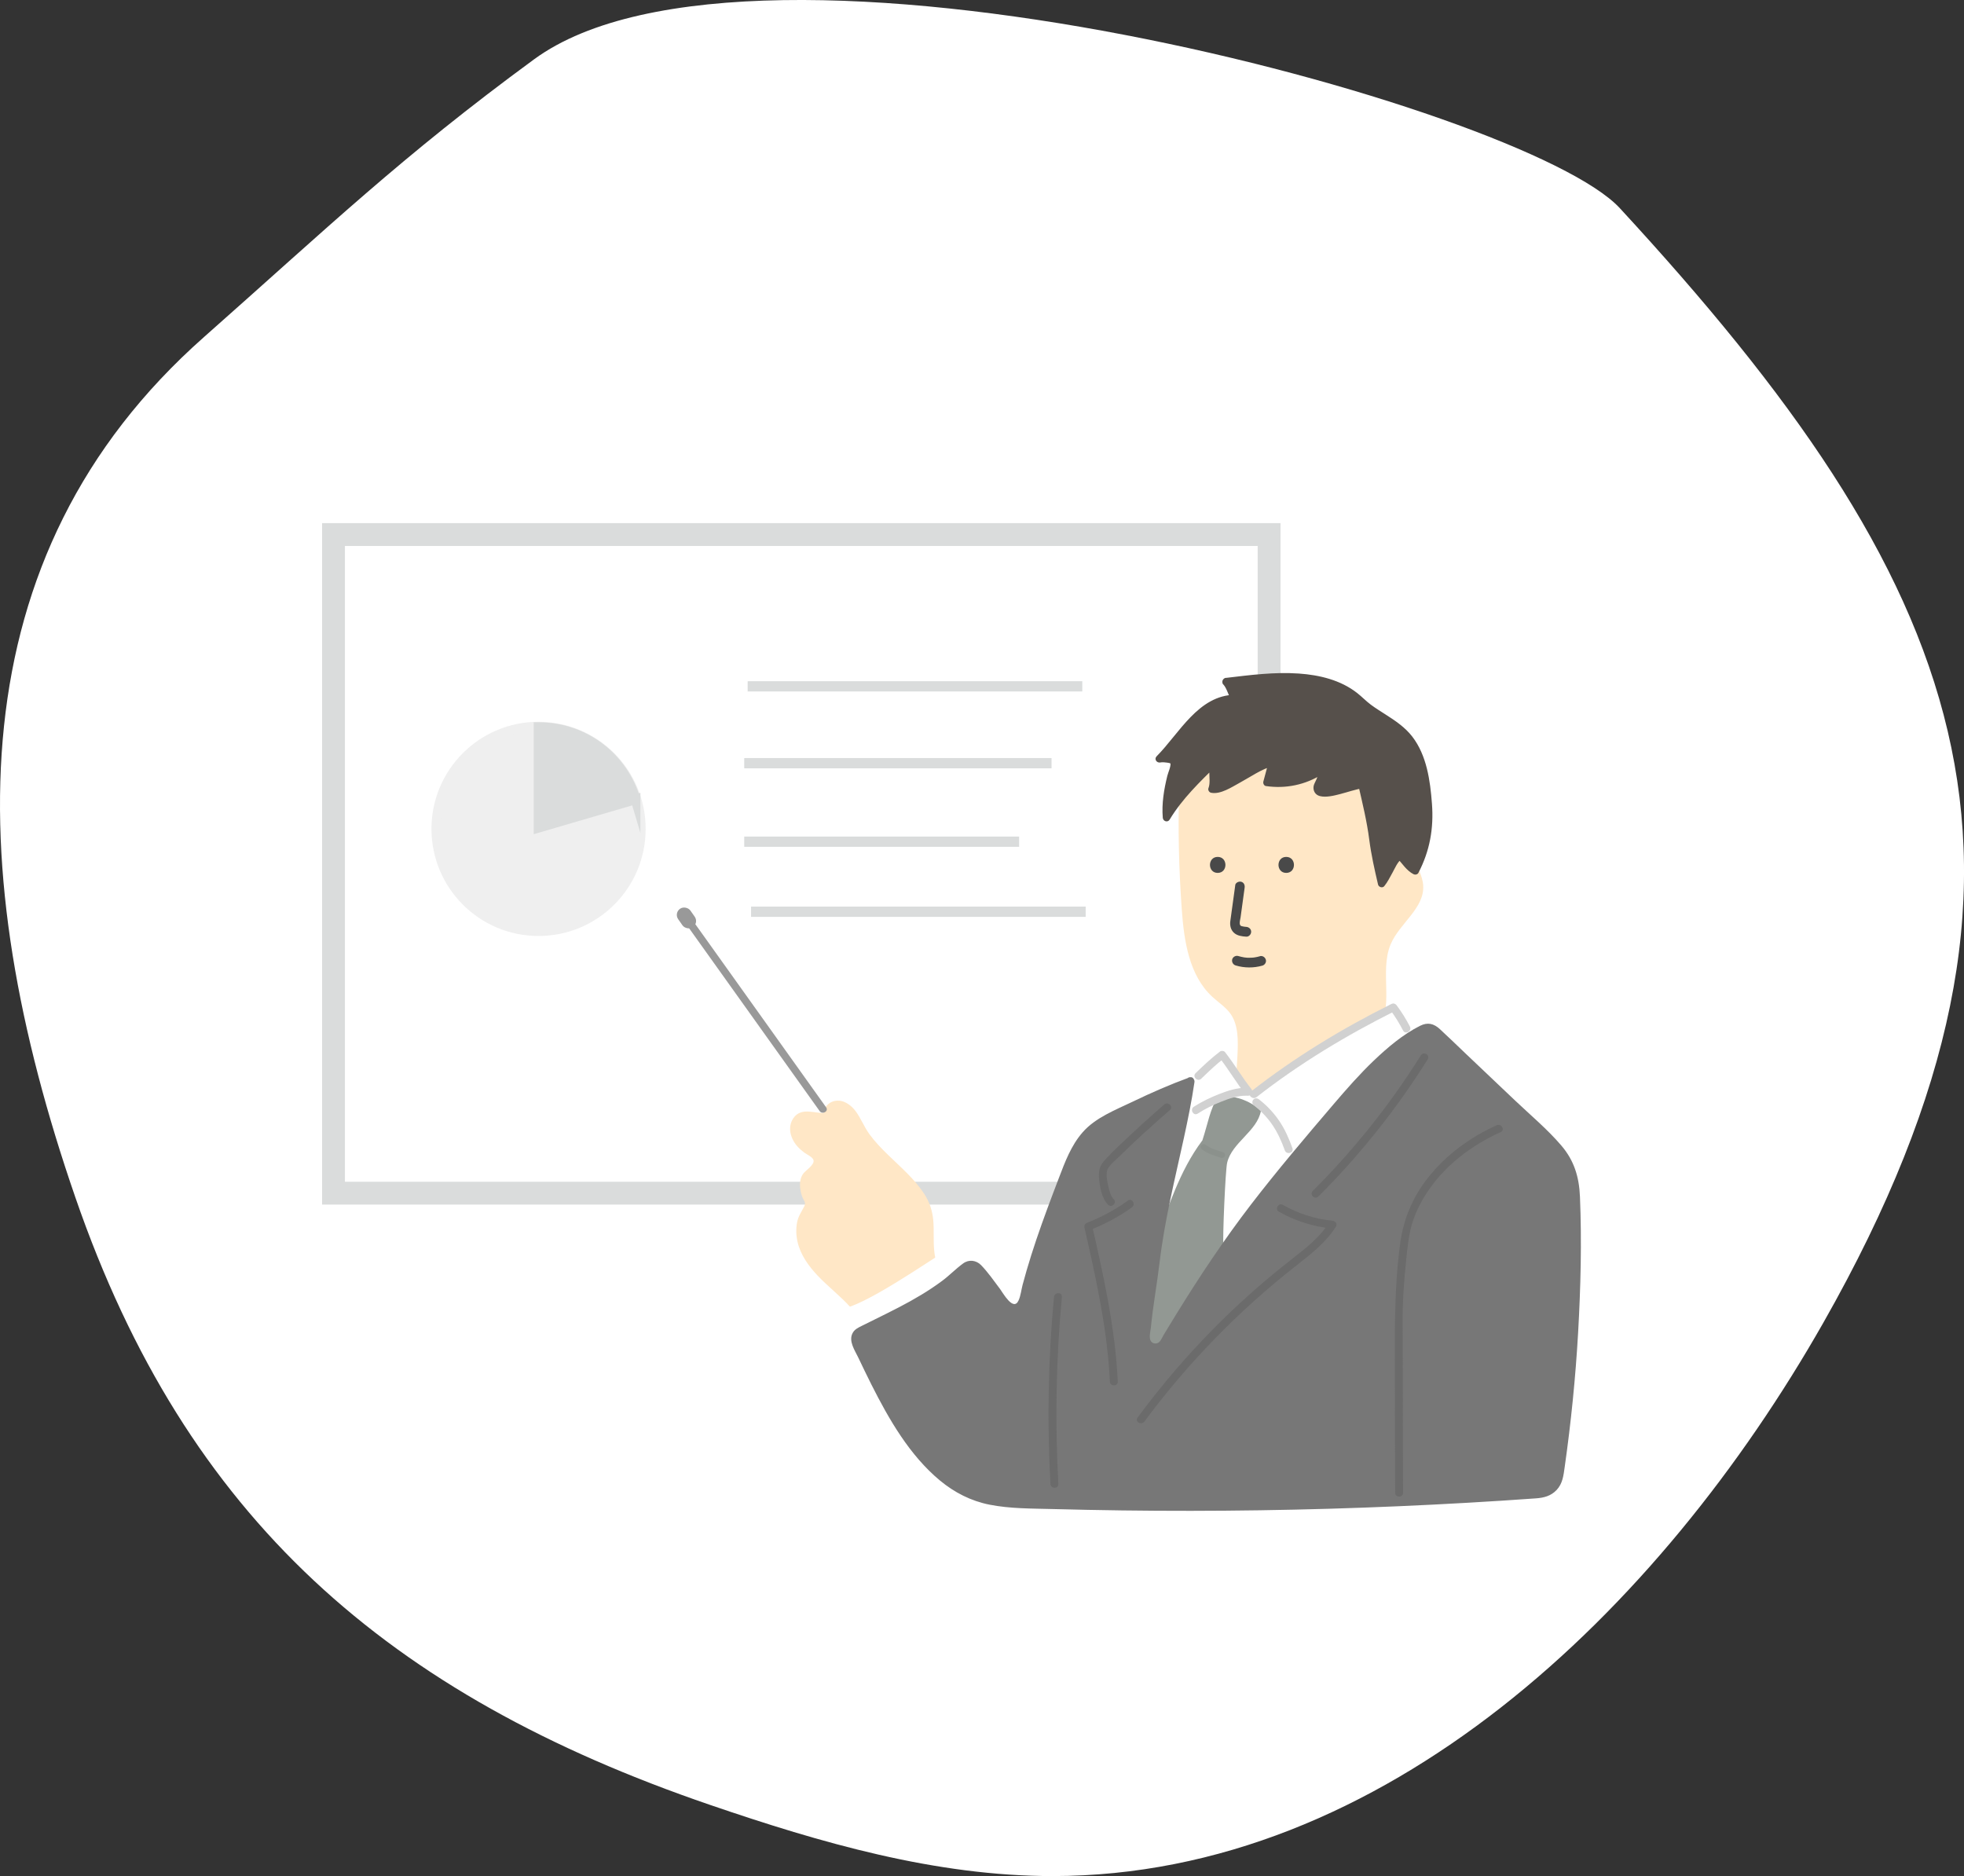 <?xml version="1.0" encoding="UTF-8"?><svg id="_レイヤー_2" xmlns="http://www.w3.org/2000/svg" viewBox="0 0 417.3 398.62"><rect x="0" y="0" width="417.3" height="398.62" fill="#333333" stroke="none"/><defs><style>.cls-1,.cls-2{fill:#fff;}.cls-3{fill:#d1d1d1;}.cls-4{fill:#8b918c;}.cls-2{stroke-width:4.85px;}.cls-2,.cls-5,.cls-6,.cls-7,.cls-8{stroke-miterlimit:10;}.cls-2,.cls-6,.cls-8{stroke:#dadcdc;}.cls-9{fill:#777;}.cls-10{fill:#ffe7c6;}.cls-11{fill:#6b6b6b;}.cls-5{stroke:#999;stroke-width:.53px;}.cls-5,.cls-12{fill:#999;}.cls-13{fill:#494949;}.cls-6{fill:none;stroke-width:2.18px;}.cls-7{fill:#efefef;stroke:#efefef;stroke-width:2.17px;}.cls-14{fill:#929893;}.cls-8{fill:#dadcdc;stroke-width:2.06px;}.cls-15{fill:#56504b;}</style></defs><g id="pc"><g id="service"><path class="cls-1" d="m344.18,44.24c72.44,78.53,98.88,138.81,43.27,236.74-34.81,61.29-93.28,117.6-163.76,117.64-24.92.01-49.27-7.06-72.84-15.13-68.3-23.38-111.26-60.78-134.82-129.02C-8.15,184.48-9.38,118.22,43.37,71.59c26.28-23.24,41.81-38.23,70.1-58.98,46.72-34.25,210.52,9.75,230.71,31.63Z"/><g><rect class="cls-2" x="70.86" y="113.58" width="198.79" height="139.94"/><circle class="cls-7" cx="114.43" cy="176.12" r="21.67"/><path class="cls-8" d="m135.04,169.85c-2.61-8.87-10.81-15.35-20.52-15.35-.03,0-.06,0-.09,0v21.37l20.61-6.03Z"/><line class="cls-6" x1="158.86" y1="145.83" x2="229.96" y2="145.83"/><line class="cls-6" x1="158.13" y1="162.16" x2="223.43" y2="162.16"/><line class="cls-6" x1="158.13" y1="178.84" x2="216.54" y2="178.84"/><line class="cls-6" x1="159.58" y1="193.72" x2="230.68" y2="193.72"/><g><path class="cls-10" d="m203.42,276.79c-3.21-2.8-5.28-6.86-5.68-11.1-.29-3.05.25-6.23-.74-9.13-.48-1.39-1.28-2.64-2.18-3.8-3.69-4.73-9.06-8.12-11.97-13.36-.61-1.09-1.1-2.26-1.9-3.22s-1.98-1.71-3.22-1.58-2.36,1.41-1.97,2.6c-1.87.32-3.93-.9-5.62-.04-1.39.71-1.81,2.62-1.28,4.09s1.77,2.56,3.05,3.45c.66.46,1.47.89,1.72,1.66.41,1.26-1.52,2.26-2.39,3.5-.86,1.23-.49,3.48.22,4.81.2.37.53.72.53,1.14,0,.39-.29.71-.53,1.02-1.65,2.1-1.86,5.08-1.05,7.63.81,2.55,2.51,4.71,4.4,6.61s3.98,3.57,5.82,5.5c2.31,2.43,4.19,5.22,6.23,7.88.21.28.46.57.8.65.24.05.48,0,.71-.07,5.47-1.49,10.47-4.69,14.1-9.05"/><path class="cls-10" d="m203.95,276.26c-3.04-2.72-5.07-6.48-5.46-10.57-.21-2.15,0-4.31-.2-6.45-.19-2.03-.81-3.88-1.93-5.6-2.08-3.18-5.02-5.67-7.72-8.3-1.39-1.36-2.76-2.77-3.9-4.34s-1.79-3.32-2.9-4.85c-1.01-1.39-2.69-2.6-4.49-2.22-1.62.34-2.67,1.88-2.33,3.49l.72-.95c-2.42.29-5.43-1.42-7.17,1.12-1.37,2.01-.54,4.51.99,6.14.4.43.86.81,1.32,1.16.5.38,1.74.93,1.95,1.55.36,1.06-1.72,2.23-2.25,3.05-.6.92-.68,2.06-.54,3.12.08.58.21,1.14.42,1.69.32.84.87,1.17.4,2.08-.59,1.14-1.25,2.04-1.5,3.34-.26,1.39-.21,2.83.11,4.2.64,2.73,2.34,5.09,4.24,7.1,2.23,2.36,4.83,4.33,7,6.75,1.18,1.31,2.25,2.71,3.3,4.13.46.61.91,1.22,1.36,1.83s.92,1.45,1.58,1.87c1.11.69,2.83-.19,3.91-.6,1.52-.56,2.99-1.24,4.39-2.05,2.93-1.68,5.54-3.87,7.72-6.45.62-.73-.43-1.8-1.06-1.06-1.8,2.12-3.87,3.98-6.21,5.48-2.13,1.37-4.67,2.76-7.17,3.26-1.04.21-1.3-.43-1.88-1.21-.37-.49-.73-.98-1.09-1.47-.86-1.15-1.71-2.3-2.62-3.41-1.91-2.33-4.15-4.28-6.35-6.32-3.62-3.38-8.17-8.99-4.84-14.1.55-.84,1.21-1.48.8-2.54-.45-1.19-1.14-2.06-1.1-3.42.06-2.21,3.05-2.9,2.94-5.07-.06-1.12-1.02-1.79-1.86-2.37-1.25-.86-2.69-1.95-3.09-3.5s.36-3.12,2.07-3.16c1.42-.03,2.76.53,4.2.35.5-.06.83-.43.72-.95-.38-1.82,1.96-1.84,2.98-1.18s1.61,1.8,2.17,2.85c.96,1.82,2.06,3.48,3.41,5.04,2.75,3.16,6.1,5.73,8.77,8.97,1.72,2.08,2.84,4.28,3.04,7.01.17,2.33-.06,4.67.28,6.99.61,4.1,2.7,7.88,5.78,10.63.72.64,1.78-.41,1.06-1.06h0Z"/></g><path class="cls-1" d="m181.59,284.3c-.25-1.12-1.61-3.94-1.86-5.06-.08-.35-.15-.74.02-1.05.17-.31.54-.45.87-.57,6.69-2.34,20.55-12.36,22.23-12.92.56,0,3.44,3.73,3.92,4.48"/><path class="cls-10" d="m250.54,167.27c-.26,8.63-.07,17.27.55,25.88.48,6.74,1.54,14.09,6.51,18.66,1.3,1.2,2.84,2.17,3.86,3.61,3.31,4.69-.04,13.08,1.86,18.5,8.82-2.38,17-7.4,25.06-11.71,1.41-.75,2.83-1.56,3.89-2.75,4.34-4.86.66-12.88,3.23-18.87,1.91-4.46,7.22-7.64,6.89-12.48-.14-2.12-1.4-3.99-1.94-6.04-1.04-3.93.63-8.05.58-12.12-.07-5.74-3.69-11.07-8.57-14.09-4.88-3.02-10.83-3.93-16.55-3.54-11.68.8-23.79,8.32-25.86,19.84"/><g><path class="cls-15" d="m260.46,144.84c1.17,1.2.78,2.35,1.95,3.56-3.64-.03-6.59,2.12-9.17,4.85-2.58,2.74-4.31,5.39-6.94,8,.64-.16,2.91-.02,3.16.63s-2.16,6.47-1.62,11.86c3.24-5.39,5.93-7.55,10.21-11.79-.66.66,0,4.59-.54,5.74,2.15.57,9.74-4.94,12.81-5.71-.38,1.43-.77,2.86-1.15,4.29,3.89.62,7.98-.26,11.34-2.43,1.03,1.09-1.45,3.15-.44,4.26.3.33.79.36,1.22.35,3.18-.06,5.18-1.31,8.07-1.72.77,3.44,1.77,6.63,2.16,10.25.39,3.64.94,6.2,2.01,10.78.85-.97,2.8-5.36,3.92-5.93.86.94,2.09,2.74,3.24,3.24,2.93-5.57,3.26-9.71,2.6-16.06-.48-4.66-1.54-9.74-4.76-13.06-2.69-2.77-6.65-4.3-9.46-7.02-7.18-6.96-19.71-5.14-28.62-4.08Z"/><path class="cls-15" d="m259.91,145.4c.91,1.05,1.03,2.48,1.95,3.56l.55-1.34c-7.8.1-11.84,8.22-16.66,13.08-.58.59.02,1.44.76,1.31.46-.09.99-.04,1.45.03.24.04.54.07.75.19.02,0-.07-.4-.02-.07.11.73-.49,1.97-.66,2.67-.72,2.91-1.22,5.91-.97,8.92.06.75,1.03,1.1,1.46.39,2.73-4.5,6.38-7.96,10.09-11.63l-1.23-.95c-.53.68-.43,1.83-.43,2.63,0,1.05.2,2.29-.19,3.29-.15.38.16.88.55.96,2.02.42,4.45-1.23,6.13-2.14,2.27-1.23,4.58-2.89,7.1-3.57l-.96-.96c-.38,1.43-.77,2.86-1.15,4.29-.1.37.12.9.55.96,4.2.61,8.35-.25,11.95-2.51l-1.07-.28c.49.64-.62,2.04-.75,2.78-.17.98.33,1.89,1.33,2.14,1.32.34,3.03-.1,4.31-.43,1.62-.42,3.18-.98,4.84-1.25l-.96-.55c.88,3.84,1.8,7.58,2.3,11.49.42,3.22,1.13,6.38,1.87,9.54.13.54.93.8,1.31.35.71-.87,1.21-1.9,1.75-2.87.51-.9,1.09-2.38,2.01-2.94l-.95-.12c1.05,1.17,1.96,2.62,3.39,3.36.36.19.87.11,1.07-.28,2.43-4.68,3.27-9.45,2.87-14.7-.37-4.88-1.1-10.24-4.18-14.24-1.52-1.97-3.57-3.35-5.65-4.68-1.06-.68-2.13-1.34-3.14-2.09s-1.92-1.71-2.93-2.5c-3.53-2.76-8-3.82-12.39-4.13-5.18-.36-10.36.32-15.5.93-.99.12-1,1.68,0,1.56,8.08-.96,17.67-2.59,25.12,1.65,1.94,1.11,3.42,2.77,5.23,4.06,1.98,1.42,4.16,2.55,6.04,4.11,3.85,3.2,5.07,8.21,5.61,12.99.31,2.7.5,5.45.19,8.16-.32,2.85-1.32,5.53-2.63,8.07l1.07-.28c-1.3-.66-2.13-2.05-3.08-3.11-.23-.25-.67-.3-.95-.12-2.07,1.26-2.61,4.26-4.08,6.05l1.31.35c-.76-3.25-1.51-6.51-1.9-9.84-.45-3.81-1.42-7.46-2.27-11.19-.1-.44-.56-.61-.96-.55-1.28.2-2.51.57-3.75.94-1.3.39-2.91.94-4.28.75-.66-.09-.52-.41-.31-.94.15-.39.36-.76.51-1.15.27-.72.37-1.49-.13-2.13-.25-.33-.68-.53-1.07-.28-3.21,2.02-6.97,2.91-10.74,2.36l.55.96c.38-1.43.77-2.86,1.15-4.29.15-.58-.38-1.12-.96-.96-2.27.61-4.36,2.01-6.4,3.14-1.15.64-2.3,1.27-3.49,1.82-.68.31-1.73.91-2.51.75l.55.96c.34-.86.26-1.9.26-2.8,0-.72-.27-2.13.2-2.74.55-.72-.61-1.55-1.23-.95-3.81,3.76-7.53,7.33-10.33,11.95l1.46.39c-.32-3.77.72-7.18,1.49-10.8.18-.85.25-1.58-.62-2.06-.95-.53-2.36-.57-3.4-.38l.76,1.31c4.43-4.46,8.38-12.53,15.55-12.62.71,0,.99-.83.55-1.34-.91-1.05-1.03-2.48-1.95-3.56-.66-.76-1.76.35-1.11,1.11Z"/></g><g><path class="cls-1" d="m254.22,229.32c.88-2.53,2.42-4.83,4.42-6.61,2.7,2.79,5.15,7.08,7.19,10.38,8.97-6.22,18.49-12.79,28.49-17.17.3-.13.62-.27.95-.22.45.07.77.46,1.04.82,1.28,1.69,2.63,3.64,2.29,5.73-.18,1.08-.8,2.03-1.41,2.93-5,7.41-10.59,14.39-16.18,21.36-6.58,8.21-13.16,16.42-19.75,24.63-1.16,1.45-2.96,3.06-4.62,2.23-.59-.3-1-.86-1.37-1.41-6.23-9.25-12.38-12.59-4.39-32.01,1.67-4.06,3.53-8.18,3.74-12.57"/><path class="cls-1" d="m254.66,229.44c.9-2.48,2.35-4.63,4.3-6.41h-.65c2.88,3.03,4.94,6.75,7.12,10.29.12.2.42.31.62.16,4.7-3.26,9.4-6.51,14.25-9.52,2.44-1.51,4.91-2.97,7.44-4.32,1.15-.62,2.31-1.22,3.48-1.79.69-.33,1.37-.66,2.07-.98.28-.13.55-.25.83-.38.86-.38,1.48-.15,2.04.59.81,1.09,1.66,2.29,1.93,3.64.33,1.62-.45,2.93-1.31,4.22-1.68,2.52-3.46,4.98-5.27,7.41-3.55,4.77-7.28,9.41-10.99,14.05-3.81,4.75-7.61,9.49-11.42,14.24-1.9,2.37-3.81,4.75-5.71,7.12-.9,1.12-1.77,2.28-2.71,3.37-.82.95-2.19,2.4-3.6,1.95-1.04-.33-1.71-1.75-2.32-2.61-.47-.67-.96-1.33-1.44-1.99-.81-1.1-1.63-2.19-2.39-3.32-1.52-2.25-2.74-4.66-3.19-7.35-.71-4.24.35-8.62,1.67-12.63,1.94-5.9,5.28-11.47,5.66-17.78.04-.59-.88-.58-.91,0-.38,6.34-3.85,11.99-5.75,17.93-1.25,3.88-2.18,8.06-1.63,12.15.39,2.88,1.6,5.48,3.19,7.88.86,1.3,1.8,2.54,2.72,3.79,1.01,1.37,1.95,3.33,3.29,4.36,1.92,1.47,4.09-.26,5.36-1.73,2.12-2.45,4.07-5.07,6.1-7.6,4.22-5.26,8.43-10.52,12.65-15.78,3.98-4.96,7.97-9.91,11.79-15.01,1.96-2.62,3.88-5.26,5.7-7.98,1.44-2.16,1.99-4.17.78-6.6-.52-1.04-1.45-2.84-2.55-3.4-.98-.5-2.09.27-2.97.67-3.22,1.47-6.34,3.14-9.39,4.92-6.14,3.59-12,7.64-17.85,11.69l.62.16c-2.22-3.61-4.32-7.39-7.26-10.48-.18-.18-.47-.16-.65,0-2.06,1.88-3.58,4.19-4.53,6.81-.2.55.68.79.88.24h0Z"/></g><path class="cls-14" d="m255.47,242.32c1.29-3.98,1.52-6.28,3.36-9.51,3.47-.03,6.53.86,9.09,3.19-.79,4.38-6.15,6.72-7.18,11.05-.38,1.6-.99,16.03-.8,17.66,1.68,14.29-2.36,16.47-12.22,26.95-.95,1.01-2.15,2.06-3.53,1.93-1.56-.15-2.55-1.72-3.15-3.16-4.03-9.62.26-17.24,4.35-26.84,3.04-7.13,5.04-14.55,10.07-21.27"/><g><path class="cls-9" d="m252.95,229.73c-1.68,11.75-6.16,26.31-7.58,39.77-.52,4.93-1.59,9.76-1.88,14.71-.12,2.07,2.62,2.92,3.68,1.14,4.67-7.78,9.47-15.48,14.76-22.85,6.47-9.01,13.66-17.48,20.84-25.93,5.63-6.63,11.43-13.4,19-17.68.59-.34,1.25-.67,1.93-.58.69.09,1.25.6,1.75,1.08,7.44,7.07,14.89,14.13,22.33,21.2,2.39,2.27,4.86,4.65,6.04,7.72.89,2.3.99,4.82,1.05,7.28.49,19.35-.7,38.74-3.54,57.88-.32,2.17-2.1,3.84-4.29,4-35.87,2.58-71.87,3.31-107.82,2.19-4.21-.13-8.51-.3-12.45-1.8-4.63-1.76-8.41-5.23-11.54-9.06-5.53-6.76-9.32-14.73-13.05-22.62-.34-.72-.69-1.49-.43-2.29.15-.47.52-.83.96-1.05,9.19-4.6,15.29-7.19,22.25-13.6.84-.77,2.15-.7,2.88.18,2.12,2.54,4.04,4.99,5.87,7.64.98,1.41,3.16.99,3.56-.68,2.19-9.28,5.47-17.96,9.12-27.47,1.65-4.29,3.67-8.48,8.07-10.77,6.45-3.35,12.31-6.16,18.47-8.4h0Z"/><path class="cls-9" d="m252.14,229.51c-1.19,8.21-3.29,16.26-5,24.37-1.81,8.6-2.96,17.33-4.08,26.05-.3,2.37-1.41,7.35,2.53,7.23,1.62-.05,2.3-1.37,3.04-2.6,1.19-1.98,2.39-3.95,3.61-5.91,4.87-7.84,10.02-15.48,15.69-22.77,5.53-7.11,11.37-13.99,17.24-20.82,2.65-3.09,5.37-6.15,8.35-8.93,1.56-1.45,3.18-2.83,4.91-4.08.75-.54,1.51-1.06,2.29-1.55,1-.63,2.31-1.73,3.49-1.06.84.48,1.56,1.43,2.26,2.09.9.85,1.8,1.71,2.7,2.56,1.74,1.65,3.48,3.31,5.22,4.96,3.42,3.25,6.84,6.5,10.27,9.75,3.01,2.86,6.79,5.76,8.35,9.75.77,1.97.92,4.1.99,6.19.08,2.34.11,4.68.12,7.02.07,9.43-.27,18.86-.99,28.27-.37,4.74-.84,9.48-1.4,14.2-.28,2.37-.6,4.73-.93,7.09-.28,1.96-.44,4.01-2.47,4.97-.94.44-2.02.41-3.03.48-1.24.09-2.48.17-3.72.25-2.32.15-4.63.3-6.95.44-4.8.29-9.6.54-14.4.76-9.52.44-19.04.75-28.57.93-9.53.18-19.06.23-28.59.15-9.29-.08-18.66,0-27.93-.65-4.36-.3-8.51-1.26-12.19-3.71-3.41-2.26-6.21-5.39-8.64-8.65s-4.66-7.02-6.61-10.75c-1-1.9-1.95-3.83-2.89-5.77-.42-.87-.83-1.74-1.25-2.61-.49-1.03-1.71-2.76-.43-3.6,1.67-1.09,3.71-1.83,5.5-2.72,1.64-.82,3.27-1.64,4.88-2.52,3-1.63,5.88-3.44,8.57-5.54.72-.56,1.42-1.14,2.11-1.73s1.68-1.93,2.74-1.34c.82.46,1.52,1.73,2.1,2.46.76.95,1.51,1.92,2.24,2.9.87,1.18,1.71,3.06,3.21,3.54,1.15.36,2.46-.05,3.17-1.04.47-.67.58-1.53.77-2.31.28-1.11.57-2.22.88-3.33.59-2.13,1.24-4.25,1.93-6.36,1.38-4.23,2.93-8.41,4.51-12.58,1.38-3.63,2.59-7.57,5.02-10.66,2.61-3.33,6.86-4.91,10.57-6.71s7.8-3.6,11.84-5.07c1.01-.37.57-1.99-.45-1.62-4.1,1.5-8.1,3.25-12.03,5.14-3.68,1.77-7.9,3.37-10.65,6.51-2.45,2.79-3.75,6.29-5.05,9.7-1.66,4.34-3.3,8.69-4.79,13.09-.73,2.17-1.43,4.36-2.07,6.56-.3,1.03-.59,2.06-.86,3.09s-.4,2.31-.85,3.29c-1.1,2.45-3.34-1.63-3.96-2.46-1.27-1.69-2.53-3.51-4-5.03-1.03-1.06-2.59-1.26-3.8-.38-1.56,1.13-2.92,2.56-4.47,3.71-2.87,2.14-5.96,3.94-9.13,5.59-1.74.91-3.5,1.77-5.25,2.64-.9.44-1.8.89-2.69,1.33-.8.4-1.57.75-1.99,1.59-.85,1.68.5,3.63,1.21,5.11.92,1.94,1.86,3.88,2.82,5.8,3.72,7.37,8.11,15.02,14.56,20.37,3.08,2.55,6.59,4.35,10.53,5.13,4.41.87,8.99.81,13.47.93,9.77.26,19.55.39,29.33.38,19.56-.02,39.11-.59,58.64-1.71,4.88-.28,9.76-.59,14.64-.94,1.7-.12,3.2-.5,4.41-1.78,1.28-1.36,1.46-3.06,1.71-4.84,1.35-9.49,2.31-19.04,2.86-28.61.54-9.59.79-19.25.39-28.85-.17-4.17-1.22-7.69-3.96-10.89-2.95-3.45-6.53-6.44-9.82-9.56-3.54-3.36-7.08-6.72-10.63-10.09-1.78-1.69-3.54-3.42-5.35-5.08-1.3-1.19-2.58-1.52-4.21-.71-3.63,1.82-6.91,4.61-9.84,7.4s-5.84,6.1-8.58,9.31c-5.97,7-11.93,14.01-17.54,21.31s-10.91,15.25-15.83,23.24c-.58.95-1.16,1.9-1.74,2.85-.33.54-.66,1.09-.99,1.63-.28.46-.54,1.15-.95,1.49-.49.4-1.24.37-1.66-.14-.58-.7-.15-2.17-.07-3,.46-4.64,1.31-9.25,1.86-13.88,1.06-8.91,3.25-17.64,5.16-26.4.85-3.92,1.66-7.85,2.24-11.83.15-1.06-1.46-1.51-1.62-.45Z"/></g><path class="cls-3" d="m266.35,234.8c1.55,1.22,2.95,2.64,4.05,4.28s1.92,3.47,2.59,5.34c.36,1.01,1.98.58,1.62-.45-.71-2-1.57-3.97-2.76-5.74s-2.65-3.31-4.32-4.62c-.36-.28-.84-.35-1.19,0-.29.29-.36.91,0,1.19h0Z"/><path class="cls-4" d="m255.43,244.27c.66.44,1.34.82,2.09,1.1.65.25,1.32.42,1.98.64.31.1.7-.12.77-.44.08-.35-.1-.66-.44-.77-.64-.21-1.3-.39-1.94-.62-.06-.02-.13-.05-.19-.08-.02,0-.14-.06-.06-.02s-.05-.02-.06-.03c-.15-.07-.3-.14-.44-.21-.37-.2-.73-.42-1.08-.66-.28-.18-.71-.06-.86.23-.17.32-.07.67.23.86h0Z"/><path class="cls-3" d="m266.98,233.12c9.14-7.16,19.12-13.15,29.49-18.34l-1.15-.3c1.07,1.43,1.97,2.9,2.8,4.48.5.96,1.95.11,1.45-.85-.83-1.58-1.73-3.05-2.8-4.48-.28-.38-.7-.52-1.15-.3-10.52,5.25-20.57,11.35-29.83,18.6-.85.67.35,1.85,1.19,1.19h0Z"/><path class="cls-3" d="m255.23,229.2c1.58-1.51,3.12-3.03,4.87-4.35l-1.02-.13c1.99,2.52,3.59,5.32,5.6,7.84.28.36.89.3,1.19,0,.35-.35.28-.83,0-1.19-2-2.52-3.61-5.31-5.6-7.84-.21-.26-.75-.33-1.02-.13-1.87,1.41-3.52,2.99-5.21,4.61-.78.75.41,1.94,1.19,1.19h0Z"/><path class="cls-11" d="m301.9,224.23c-6.54,10.45-14.24,20.11-22.97,28.81-.77.76.42,1.95,1.19,1.19,8.82-8.8,16.62-18.59,23.23-29.15.57-.92-.88-1.76-1.45-.85h0Z"/><path class="cls-11" d="m271.72,257.45c3.52,2,7.37,3.2,11.4,3.59l-.72-1.26c-1.95,3.09-4.84,5.34-7.68,7.56-3,2.35-5.94,4.77-8.79,7.3-5.78,5.14-11.21,10.67-16.25,16.54-2.78,3.24-5.44,6.59-7.98,10.02-.64.87.81,1.71,1.45.85,9.21-12.44,20.09-23.6,32.27-33.14,3.12-2.45,6.28-4.88,8.43-8.28.37-.58-.13-1.21-.72-1.26-3.73-.36-7.29-1.51-10.55-3.36-.94-.53-1.79.92-.85,1.45h0Z"/><path class="cls-11" d="m247.39,234.66c-3.15,2.75-6.26,5.56-9.29,8.45-1.2,1.15-2.42,2.3-3.51,3.56-.9,1.05-1.17,2.04-1.08,3.44.13,1.88.52,4.48,1.93,5.87.77.76,1.96-.43,1.19-1.19-.68-.67-.93-1.85-1.14-2.75-.23-1-.5-2.25-.27-3.27s1.83-2.29,2.65-3.09c3.44-3.4,7.05-6.64,10.7-9.82.82-.71-.38-1.9-1.19-1.19h0Z"/><path class="cls-11" d="m239.66,255.1c-2.69,1.91-5.58,3.5-8.65,4.7-.44.17-.7.55-.59,1.03,2.45,10.79,4.88,21.64,5.4,32.72.05,1.08,1.73,1.08,1.68,0-.52-11.24-2.98-22.24-5.46-33.17l-.59,1.03c3.22-1.25,6.24-2.86,9.05-4.87.87-.62.04-2.08-.85-1.45h0Z"/><path class="cls-11" d="m223.94,275.58c-1.23,13.2-1.48,26.48-.75,39.72.06,1.07,1.74,1.08,1.68,0-.73-13.24-.48-26.52.75-39.72.1-1.08-1.58-1.07-1.68,0h0Z"/><path class="cls-11" d="m318.02,239.08c-5.64,2.54-10.81,6.33-14.65,11.21-3.22,4.1-5.16,8.71-5.86,13.86-1.45,10.69-1.12,21.41-1.12,32.17,0,6.95,0,13.91.05,20.86,0,1.08,1.69,1.08,1.68,0-.09-12.03-.01-24.06-.1-36.09-.03-4.58.31-9.17.79-13.72.22-2.09.43-4.22.92-6.26.66-2.72,1.88-5.3,3.41-7.64,3.77-5.77,9.49-10.13,15.73-12.93.98-.44.13-1.89-.85-1.45h0Z"/><path class="cls-3" d="m254.5,236.61c1.55-1.01,3.24-1.84,4.96-2.52s3.5-1.3,5.32-1.28c1.08.01,1.08-1.67,0-1.68-1.97-.02-3.95.63-5.76,1.34s-3.69,1.6-5.37,2.69c-.9.59-.06,2.04.85,1.45h0Z"/><path class="cls-12" d="m146.38,197.18c3.13,4.38,6.26,8.76,9.39,13.15,4.99,6.98,9.97,13.96,14.96,20.95,1.14,1.6,2.29,3.2,3.43,4.8.59.82,1.97.03,1.37-.8-3.13-4.38-6.26-8.76-9.39-13.15-4.99-6.98-9.97-13.96-14.96-20.95-1.14-1.6-2.29-3.2-3.43-4.8-.59-.82-1.97-.03-1.37.8h0Z"/><rect class="cls-5" x="144.53" y="192.93" width="2.65" height="4.23" rx="1.32" ry="1.32" transform="translate(-85.51 118.97) rotate(-35.01)"/><path class="cls-13" d="m262.46,188.08c-.35,2.55-.71,5.09-1.05,7.64-.12.91.08,1.84.78,2.48s1.69.76,2.61.82c.56.04,1.04-.5,1.04-1.04,0-.59-.48-1-1.04-1.04-.34-.02-.62-.06-.96-.15-.02,0-.21-.08-.11-.03s-.06-.04-.08-.05c-.02-.01-.16-.12-.07-.04.1.09-.04-.04-.04-.06-.03-.12.08.13.01.02-.03-.06-.07-.12-.1-.18.08.17-.02-.05-.03-.13-.06-.44.11-.98.17-1.41l.86-6.28c.08-.55-.13-1.11-.72-1.28-.48-.13-1.2.17-1.28.72h0Z"/><path class="cls-13" d="m258.73,185.47c2.19,0,2.19-3.4,0-3.4s-2.19,3.4,0,3.4h0Z"/><path class="cls-13" d="m273.29,185.47c2.19,0,2.19-3.4,0-3.4s-2.19,3.4,0,3.4h0Z"/><path class="cls-13" d="m267.7,203.18c-.4.11-.8.2-1.21.26.24-.04-.15.02-.2.02-.09,0-.19.02-.28.02-.21.01-.41.02-.62.02s-.41,0-.62-.03c-.09,0-.19-.02-.28-.03-.06,0-.13-.01-.19-.02.1.01.12.01.04,0-.42-.08-.84-.16-1.25-.29-.52-.16-1.15.19-1.28.72s.17,1.11.72,1.28c1.85.56,3.85.57,5.7.04.52-.15.9-.74.72-1.28s-.72-.88-1.28-.72h0Z"/></g></g></g></svg>